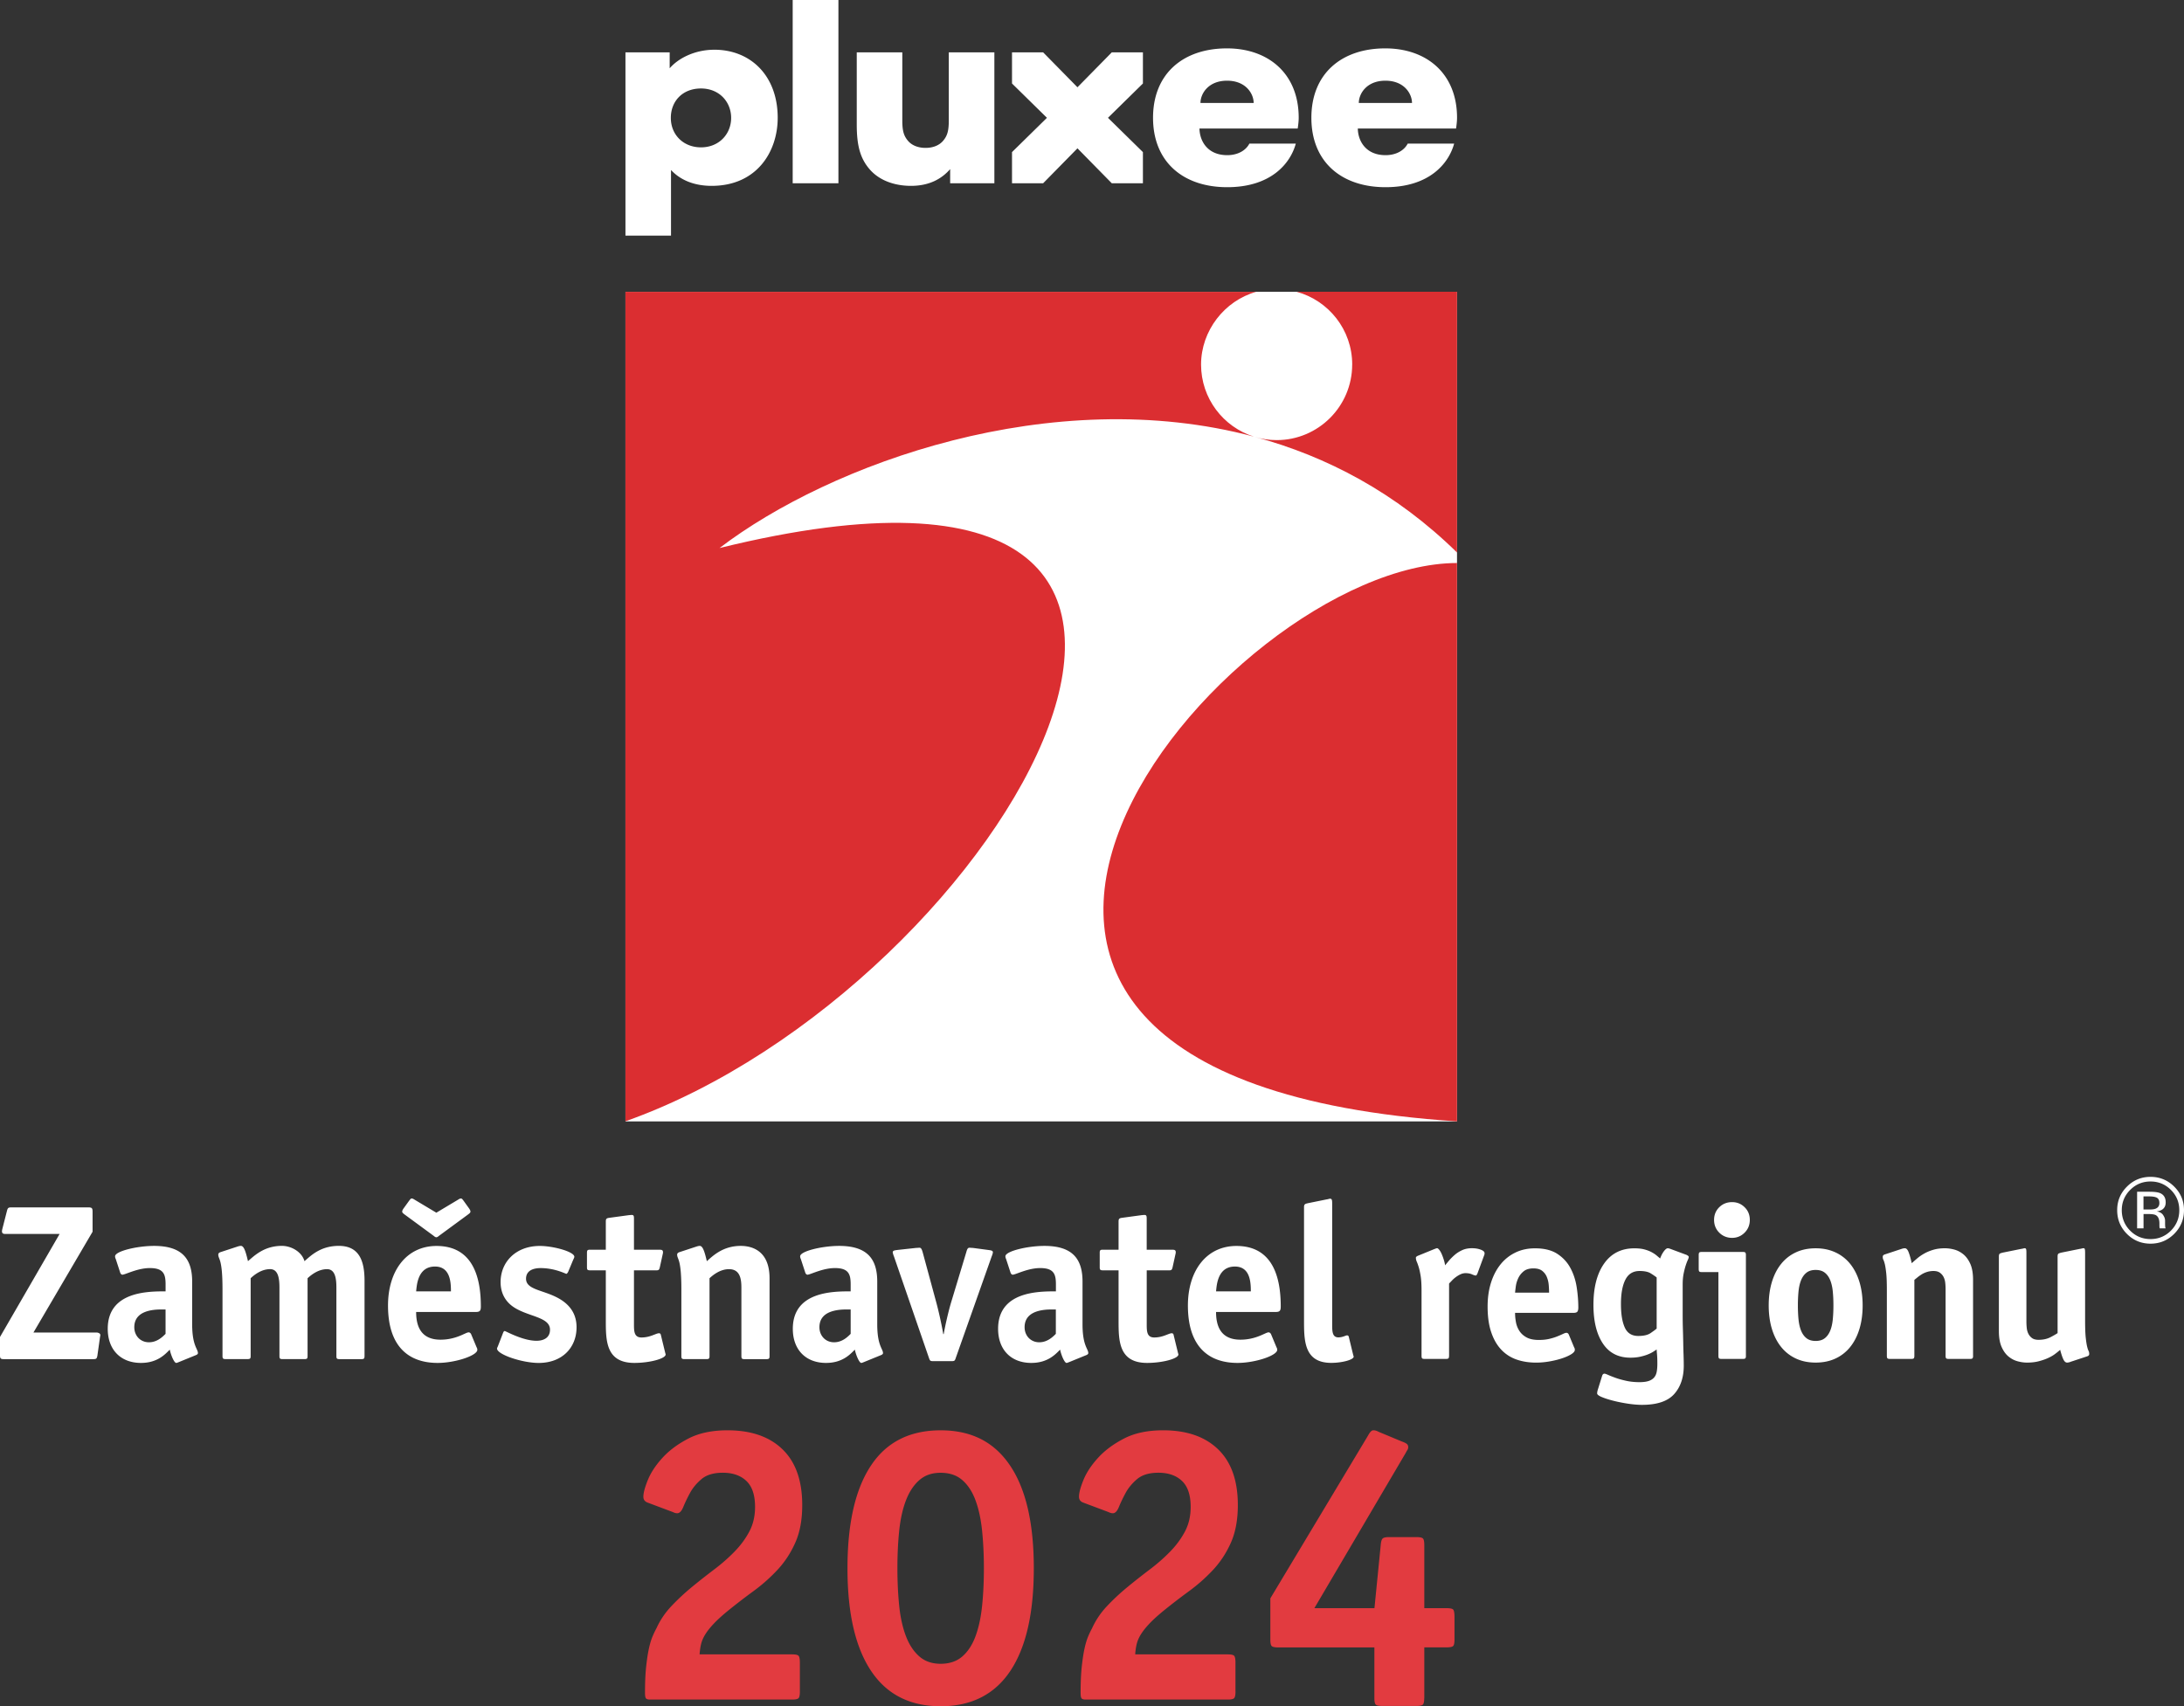 <svg xmlns="http://www.w3.org/2000/svg" viewBox="0 0 849.53 663.75"><rect x="0" y="0" width="849.53" height="663.75" fill="#333333" stroke="none"/><path style="fill:#fff;stroke-width:0" d="M243.29 113.51h323.46v322.73H243.29z"/><path d="M566.75 219.02c-90.28.1-258.15 200.19 0 217.21V219.02z" style="fill:#db2e31;stroke-width:0"/><path d="M279.89 213.19c43.07-32.86 129.4-64.3 207.87-43.33-11.93-3.75-20.57-14.89-20.57-28.04s9.1-24.85 21.48-28.31H243.29v322.68c147.39-52.18 279.13-282.71 36.6-223m246.08-71.37c0 16.23-13.17 29.39-29.39 29.39-2.94 0-5.78-.44-8.46-1.25 27.99 7.54 54.98 21.76 78.64 44.98V113.5h-62.4c12.45 3.41 21.62 14.77 21.62 28.31" style="fill:#db2e31;stroke-width:0"/><path d="M311.14 657.94c0 1.43-.18 2.32-.54 2.68-.36.36-1.2.53-2.52.53h-55.2c-.82 0-1.35-.15-1.61-.46-.25-.31-.38-1.02-.38-2.14 0-4.08.15-7.52.46-10.32.31-2.8.66-5.12 1.07-6.96.4-1.83.86-3.36 1.37-4.59.51-1.22 1.02-2.29 1.53-3.21 1.43-3.16 3.36-6.04 5.81-8.64 2.45-2.6 5.1-5.07 7.95-7.42 2.85-2.34 5.73-4.61 8.64-6.81 2.91-2.19 5.56-4.51 7.95-6.96 2.39-2.44 4.33-5.07 5.81-7.87 1.48-2.8 2.22-5.99 2.22-9.56 0-4.59-1.12-7.95-3.36-10.09-2.25-2.14-5.31-3.21-9.18-3.21-3.57 0-6.32.82-8.26 2.45-1.93 1.63-3.44 3.44-4.51 5.43-1.07 1.99-1.94 3.8-2.6 5.43-.66 1.63-1.45 2.45-2.37 2.45-.52 0-1.07-.15-1.69-.46l-9.78-3.67c-1.13-.41-1.69-1.17-1.69-2.29 0-1.53.59-3.72 1.76-6.58 1.17-2.85 3.06-5.71 5.66-8.56 2.6-2.86 5.96-5.36 10.09-7.5 4.13-2.14 9.2-3.21 15.22-3.21 9.18 0 16.31 2.47 21.41 7.42 5.1 4.95 7.65 12.16 7.65 21.64 0 5.71-.89 10.58-2.68 14.61-1.78 4.03-4.11 7.57-6.96 10.63a66.123 66.123 0 01-9.41 8.33c-3.42 2.5-6.76 5.07-10.02 7.72-2.34 1.93-4.18 3.62-5.5 5.05-1.33 1.43-2.37 2.75-3.13 3.97-.76 1.23-1.3 2.45-1.61 3.67-.31 1.22-.51 2.6-.61 4.13h35.94c1.43 0 2.29.2 2.6.61.31.41.46 1.28.46 2.6v11.16zm90.99-47.87c0 17.54-3.06 30.87-9.17 39.99-6.12 9.13-15.14 13.69-27.07 13.69s-20.95-4.58-27.07-13.76c-6.12-9.18-9.17-22.48-9.17-39.91s3.03-30.74 9.1-39.91c6.06-9.18 15.11-13.76 27.14-13.76s20.82 4.56 26.99 13.68c6.17 9.13 9.25 22.46 9.25 39.99m-36.24 37.15c3.46 0 6.29-.97 8.49-2.9 2.19-1.93 3.9-4.59 5.12-7.95 1.23-3.36 2.07-7.31 2.53-11.85.46-4.54.68-9.35.68-14.45s-.23-9.91-.68-14.45c-.46-4.54-1.3-8.49-2.53-11.85-1.22-3.37-2.93-6.02-5.12-7.95-2.19-1.94-5.02-2.9-8.49-2.9s-6.14.97-8.34 2.9c-2.19 1.93-3.92 4.59-5.2 7.95-1.27 3.36-2.14 7.32-2.6 11.85-.46 4.54-.68 9.35-.68 14.45s.23 9.92.68 14.45c.46 4.54 1.33 8.49 2.6 11.85 1.27 3.37 3.01 6.02 5.2 7.95 2.19 1.94 4.97 2.9 8.34 2.9m114.69 10.71c0 1.43-.18 2.32-.54 2.68-.36.36-1.2.53-2.52.53h-55.2c-.82 0-1.35-.15-1.61-.46-.25-.31-.38-1.02-.38-2.14 0-4.08.15-7.52.46-10.32.31-2.8.66-5.12 1.07-6.96.4-1.83.86-3.36 1.37-4.59.51-1.22 1.02-2.29 1.53-3.21 1.43-3.16 3.36-6.04 5.81-8.64 2.45-2.6 5.1-5.07 7.95-7.42 2.85-2.34 5.73-4.61 8.64-6.81 2.91-2.19 5.56-4.51 7.95-6.96 2.39-2.44 4.33-5.07 5.81-7.87 1.48-2.8 2.22-5.99 2.22-9.56 0-4.59-1.12-7.95-3.36-10.09-2.25-2.14-5.31-3.21-9.18-3.21-3.57 0-6.32.82-8.26 2.45-1.93 1.63-3.44 3.44-4.51 5.43-1.07 1.99-1.94 3.8-2.6 5.43-.66 1.63-1.45 2.45-2.37 2.45-.52 0-1.07-.15-1.69-.46l-9.78-3.67c-1.13-.41-1.69-1.17-1.69-2.29 0-1.53.59-3.72 1.76-6.58 1.17-2.85 3.06-5.71 5.66-8.56 2.6-2.86 5.96-5.36 10.09-7.5 4.13-2.14 9.2-3.21 15.22-3.21 9.18 0 16.31 2.47 21.41 7.42 5.1 4.95 7.65 12.16 7.65 21.64 0 5.71-.89 10.58-2.68 14.61-1.78 4.03-4.11 7.57-6.96 10.63a66.123 66.123 0 01-9.41 8.33c-3.42 2.5-6.76 5.07-10.02 7.72-2.34 1.93-4.18 3.62-5.5 5.05-1.33 1.43-2.37 2.75-3.13 3.97-.76 1.23-1.3 2.45-1.61 3.67-.31 1.22-.51 2.6-.61 4.13h35.94c1.43 0 2.29.2 2.6.61.31.41.46 1.28.46 2.6v11.16zm73.41 2.64c0 1.32-.18 2.16-.53 2.52-.36.36-1.2.53-2.52.53h-13.29c-1.33 0-2.17-.18-2.52-.53s-.53-1.2-.53-2.52v-19.71h-37.27c-1.43 0-2.32-.18-2.67-.53-.36-.36-.53-1.2-.53-2.52v-16.04l38.04-63.39c.71-1.32 1.37-1.99 1.99-1.99.41 0 .76.05 1.07.15.31.1.66.25 1.07.46l9.17 3.82c.61.2 1.15.46 1.6.76.46.3.69.76.69 1.37 0 .41-.1.76-.3 1.07-.21.31-.41.66-.61 1.07l-35.59 60.49h23.37l2.44-24.59c.1-1.22.33-2.04.69-2.44.36-.41 1.2-.61 2.52-.61h10.69c1.32 0 2.16.18 2.52.53.36.36.53 1.25.53 2.67v24.44h8.55c1.43 0 2.32.18 2.67.53.36.36.53 1.4.53 3.13v8.55c0 1.32-.18 2.17-.53 2.52s-1.25.53-2.67.53h-8.55v19.71z" style="fill:#e23b40;stroke-width:0"/><path d="M538.89 31.39c7.37 0 10.35 5.13 10.35 8.66h-20.69c0-3.57 3.01-8.66 10.35-8.66m8.67 24.48c-1.38 2.68-4.53 4.49-8.6 4.49-7.69 0-10.73-5.49-10.81-10.37h38.21c.11-.69.39-2.64.39-4.17 0-17.25-11.87-27-27.92-27-16.91 0-28.74 9.74-28.74 27s11.83 27 28.84 27 24.59-9.21 26.69-16.95h-18.05zm-274.9 1.45c-6.86 0-11.73-4.92-11.73-11.45s4.58-11.45 11.73-11.45 11.73 5.25 11.73 11.45-4.64 11.45-11.73 11.45m5.14-37.97c-7.53 0-13.99 3.32-17.32 7.22v-6.21h-17.2v71.29h17.72V66.13c4.16 4.47 9.94 6.17 15.8 6.17 17.55 0 25.7-13.27 25.7-26.48 0-16.3-10.46-26.48-24.7-26.48M308.34 0h17.79v71.29h-17.79zm60.72 20.37v26.48c0 4.01-.55 5.96-2.2 7.91-1.59 1.88-4.08 2.77-6.84 2.77s-5.26-.89-6.85-2.77c-1.64-1.95-2.19-3.9-2.19-7.91V20.37h-17.72v28.05c0 7.89 1.21 13.03 4.99 17.41 4 4.63 10.12 6.47 16.11 6.47 7.01 0 11.87-2.64 15.23-6.52v5.51h17.2V20.37h-17.72zm75.51 0h-12.11l-13.35 13.58-13.35-13.58h-12.11v12.11l13.59 13.35-13.59 13.34v12.12h12.11l13.35-13.59 13.35 13.59h12.11V59.17l-13.59-13.34 13.59-13.35V20.37zm32.73 11.02c7.37 0 10.35 5.13 10.35 8.66h-20.69c0-3.57 3.01-8.66 10.35-8.66m8.67 24.48c-1.38 2.68-4.53 4.49-8.6 4.49-7.69 0-10.73-5.49-10.81-10.37h38.21c.11-.69.39-2.64.39-4.17 0-17.25-11.87-27-27.92-27-16.91 0-28.74 9.74-28.74 27s11.83 27 28.84 27 24.59-9.21 26.69-16.95h-18.05zM37.92 527.17c-.26 1.46-.43 1.55-1.9 1.55H1.46c-1.2 0-1.46-.26-1.46-1.47v-7.15l23.19-40.08H1.98c-.95 0-1.21-.43-1.21-1.03q0-.34.17-1.03l1.72-6.73c.34-1.29.43-1.55 1.89-1.55H34.2c1.55 0 1.81.26 1.81 1.72v7.76L13 518.38h24.82c.78.17 1.21.43 1.21 1.03 0 .17-.09.43-.17 1.03l-.95 6.72zm31.74 2.67c-.35.09-.78.35-1.12.35-.78 0-2.07-3.02-2.5-5.17-1.72 1.72-4.74 5.17-11.2 5.17-7.93 0-12.93-5.17-12.93-13.27 0-14.57 15.68-14.57 22.5-14.57v-2.68c0-3.88-.69-6.38-6.12-6.38-4.83 0-9.57 2.58-10.69 2.58-.43 0-.78-.51-.86-.86l-1.72-5.26c-.17-.34-.26-.69-.26-1.03 0-1.99 8.53-4.05 15.17-4.05 10.77 0 14.82 4.91 14.82 13.87v16.64c0 8.36 2.24 9.48 2.24 11.2 0 .34-.34.6-.77.77l-6.55 2.67zm-5.26-20.43c-2.16 0-12.16-.69-12.16 6.89 0 3.36 2.41 5.86 5.69 5.86s5.43-2.25 6.47-3.28v-9.48zm77.39 18.1c0 .95-.17 1.21-1.21 1.21h-8.53c-1.03 0-1.2-.26-1.2-1.21v-26.55c0-3.27-.35-7.24-3.62-7.24-3.62 0-6.47 2.5-7.59 3.53v30.25c0 .95-.17 1.21-1.2 1.21h-8.53c-1.03 0-1.21-.26-1.21-1.21v-26.55c0-3.27-.35-7.24-3.62-7.24-3.62 0-6.46 2.5-7.58 3.53v30.25c0 .95-.17 1.21-1.21 1.21h-8.53c-1.03 0-1.21-.26-1.21-1.21v-26.03c0-12.15-1.64-11.46-1.64-13.44 0-.43.34-.78.95-.95l6.55-2.15c.52-.17.95-.26 1.29-.26 1.12 0 1.81 1.89 2.76 5.95 2.59-2.24 6.38-5.95 13.19-5.95 3.7 0 7.76 2.33 8.79 5.95 2.58-2.24 6.29-5.95 13.36-5.95 8.1 0 10 6.11 10 13.61v29.22zm43.62-3.36c.17.26.26.6.26.95 0 2.24-8.62 5.09-15.43 5.09-11.38 0-19.31-6.46-19.31-22.32 0-13.7 7.33-23.18 18.87-23.18 14.65 0 17.24 13.1 17.24 23.53 0 1.64-.35 2.15-1.98 2.15h-23.19c0 4.83 1.38 10.78 9.48 10.78 6.21 0 9.74-2.85 10.95-2.85.43 0 .78.34.95.69l2.16 5.17zm-14.48-43.53c-.34.26-.77.69-1.21.69s-.86-.43-1.21-.69l-11.03-8.1c-.43-.35-1.03-.69-1.03-1.21 0-.43.35-.95.52-1.2l1.99-2.76c.77-1.03.86-1.12 1.2-1.12.43 0 .78.26 1.21.52l8.36 5 8.36-5c.43-.26.77-.52 1.21-.52.35 0 .52.18 1.2 1.12l1.98 2.76c.17.26.52.77.52 1.2 0 .52-.6.86-1.03 1.21l-11.03 8.1zm4.48 21.73c0-3.54-.26-9.65-6.21-9.65-6.72 0-7.07 7.24-7.33 9.65h13.53zm45.59-7.59c-.17.43-.6.78-.69.78-.26 0-4.48-2.24-10-2.24-3.28 0-5.69 1.2-5.69 4.14 0 4.65 7.76 4.31 13.88 8.36 3.36 2.24 5.77 5.51 5.77 10.52 0 7.93-5.6 13.88-14.74 13.88-6.38 0-16.2-3.28-16.2-5.6 0-.26.34-.78.43-1.12l1.9-4.92c.17-.43.34-.77.69-.77s6.98 3.79 12.33 3.79c2.84 0 5.26-1.21 5.26-4.31 0-5-8.45-5-14.14-8.79-2.58-1.72-5.08-4.74-5.08-9.74 0-7.84 5.95-14.05 15.25-14.05 5.26 0 13.44 2.24 13.44 4.22 0 .26-.26.78-.43 1.12l-1.98 4.74zm37.75 31.46c.09.43.17.43.17.69 0 1.64-6.29 3.28-12.15 3.28-11.12 0-11.12-8.7-11.12-16.63v-19.39h-6.12c-1.03 0-1.21-.26-1.21-1.21v-5.6c0-.95.18-1.21 1.21-1.21h6.12v-10.86c0-1.12.17-1.38 1.38-1.55l7.59-1.03c.26 0 .6-.08 1.12-.08.77 0 .86.43.86 1.46v12.07h9.83c.77 0 1.46 0 1.46.95 0 .17 0 .35-.09.69l-1.12 5.09c-.26 1.2-.52 1.29-1.55 1.29h-8.53v20.85c0 2.76 0 5.26 2.93 5.26 3.45 0 5.6-1.64 6.81-1.64.34 0 .61.18.69.52l1.72 7.07zm40.59 1.29c0 .95-.17 1.21-1.21 1.21h-8.53c-1.03 0-1.21-.26-1.21-1.21v-26.55c0-3.27-.43-7.24-4.82-7.24-3.62 0-6.46 2.5-7.58 3.53v30.25c0 .95-.17 1.21-1.21 1.21h-8.53c-1.03 0-1.21-.26-1.21-1.21v-26.03c0-12.15-1.64-11.46-1.64-13.44 0-.43.35-.78.95-.95l6.55-2.15c.52-.17.95-.26 1.29-.26 1.12 0 1.81 1.89 2.76 5.95 2.5-2.24 6.38-5.95 13.19-5.95 4.74 0 11.2 2.15 11.2 12.58v30.25zm36.8 2.33c-.34.09-.77.35-1.12.35-.78 0-2.07-3.02-2.5-5.17-1.72 1.72-4.74 5.17-11.2 5.17-7.93 0-12.93-5.17-12.93-13.27 0-14.57 15.69-14.57 22.5-14.57v-2.68c0-3.88-.69-6.38-6.12-6.38-4.83 0-9.57 2.58-10.69 2.58-.43 0-.78-.51-.86-.86l-1.72-5.26c-.17-.34-.26-.69-.26-1.03 0-1.99 8.53-4.05 15.17-4.05 10.77 0 14.82 4.91 14.82 13.87v16.64c0 8.36 2.24 9.48 2.24 11.2 0 .34-.34.6-.77.77l-6.55 2.67zm-5.25-20.43c-2.15 0-12.15-.69-12.15 6.89 0 3.36 2.41 5.86 5.69 5.86s5.43-2.25 6.46-3.28v-9.48zm40.85 18.97c-.35.95-.43 1.12-1.64 1.12h-7.07c-1.21 0-1.29-.18-1.64-1.12l-13.7-39.73c-.09-.17-.34-.86-.43-1.46 0-.69.6-.78 1.89-.95l7.15-.78c.26 0 1.21-.08 1.38-.08.69 0 .95.86 1.21 1.72l5.26 19.39c.95 3.45 2.24 9.31 2.76 12.5h.17c.52-3.1 1.9-9.14 2.93-12.5l5.86-19.39c.26-.95.52-1.72 1.21-1.72.17 0 1.12.08 1.38.08l5.86.78c1.29.17 1.89.26 1.89.95-.08.6-.34 1.29-.43 1.46l-14.05 39.73zm44.23 1.46c-.35.09-.77.35-1.11.35-.78 0-2.07-3.02-2.5-5.17-1.72 1.72-4.74 5.17-11.2 5.17-7.93 0-12.92-5.17-12.92-13.27 0-14.57 15.68-14.57 22.49-14.57v-2.68c0-3.88-.69-6.38-6.12-6.38-4.82 0-9.57 2.58-10.69 2.58-.43 0-.77-.51-.86-.86l-1.72-5.26c-.17-.34-.26-.69-.26-1.03 0-1.99 8.53-4.05 15.17-4.05 10.78 0 14.83 4.91 14.83 13.87v16.64c0 8.36 2.24 9.48 2.24 11.2 0 .34-.35.6-.77.77l-6.55 2.67zm-5.26-20.43c-2.16 0-12.16-.69-12.16 6.89 0 3.36 2.42 5.86 5.69 5.86s5.43-2.25 6.46-3.28v-9.48zm47.49 16.81c.08.43.17.43.17.69 0 1.64-6.29 3.28-12.15 3.28-11.12 0-11.12-8.7-11.12-16.63v-19.39h-6.12c-1.03 0-1.21-.26-1.21-1.21v-5.6c0-.95.17-1.21 1.21-1.21h6.12v-10.86c0-1.12.17-1.38 1.37-1.55l7.59-1.03c.26 0 .61-.08 1.12-.08.77 0 .86.43.86 1.46v12.07h9.83c.78 0 1.47 0 1.47.95 0 .17 0 .35-.09.69l-1.12 5.09c-.26 1.2-.52 1.29-1.55 1.29h-8.53v20.85c0 2.76 0 5.26 2.93 5.26 3.44 0 5.6-1.64 6.81-1.64.34 0 .6.18.69.52l1.72 7.07zm38.35-2.07c.17.26.26.6.26.95 0 2.24-8.62 5.09-15.43 5.09-11.38 0-19.31-6.46-19.31-22.32 0-13.7 7.33-23.18 18.87-23.18 14.65 0 17.24 13.1 17.24 23.53 0 1.64-.35 2.15-1.98 2.15h-23.18c0 4.83 1.38 10.78 9.48 10.78 6.2 0 9.74-2.85 10.95-2.85.43 0 .77.34.95.69l2.15 5.17zm-10-21.8c0-3.54-.26-9.65-6.2-9.65-6.73 0-7.07 7.24-7.33 9.65h13.53zm39.82 24.73c.09.43.18.43.18.68 0 1.21-4.57 2.41-8.71 2.41-10.6 0-10.6-8.7-10.6-16.63v-43.96c0-1.29.6-1.29 1.64-1.55l7.24-1.47c.26 0 1.03-.26 1.2-.26.69 0 .87.35.87 1.81v46.97c0 2.76 0 5.17 2.41 5.17 1.72 0 2.84-.78 3.36-.78.34 0 .6.17.68.52l1.72 7.07zm319.35-47.1c-2.54 2.54-5.61 3.82-9.21 3.82s-6.67-1.28-9.2-3.82c-2.52-2.54-3.77-5.61-3.77-9.22s1.27-6.63 3.81-9.16c2.53-2.53 5.58-3.79 9.16-3.79s6.67 1.26 9.21 3.79c2.54 2.53 3.81 5.58 3.81 9.16s-1.27 6.67-3.81 9.22zm-17.13-17.09c-2.17 2.18-3.26 4.81-3.26 7.89s1.08 5.76 3.25 7.95c2.17 2.19 4.82 3.28 7.93 3.28s5.75-1.09 7.93-3.28c2.17-2.19 3.26-4.84 3.26-7.95s-1.09-5.72-3.26-7.89c-2.19-2.19-4.83-3.28-7.93-3.28s-5.73 1.09-7.91 3.28zm7.69.72c1.78 0 3.07.17 3.91.51 1.48.61 2.22 1.82 2.22 3.62 0 1.28-.47 2.22-1.4 2.82-.5.32-1.19.55-2.07.69 1.11.18 1.94.64 2.45 1.39.52.75.78 1.48.78 2.2v1.04c0 .33.01.68.03 1.05.02.37.06.62.12.74l.09.18h-2.33l-.03-.14c0-.04-.02-.1-.03-.16l-.05-.46v-1.12c0-1.63-.45-2.71-1.36-3.24-.53-.3-1.48-.45-2.82-.45h-2v5.57h-2.5V463.6h5.01zm2.71 2.32c-.64-.35-1.66-.52-3.06-.52h-2.16v5.1h2.28c1.08 0 1.88-.1 2.41-.31.99-.38 1.49-1.12 1.49-2.2 0-1.02-.32-1.71-.96-2.06zm-275.34 61.52c0 .45-.07.76-.21.93-.14.17-.46.25-.97.25h-8.34c-.51 0-.83-.08-.97-.25-.14-.17-.21-.48-.21-.93v-25.44c0-2.3-.11-4.17-.34-5.6-.23-1.43-.48-2.6-.76-3.5s-.53-1.6-.76-2.11c-.22-.51-.34-1.01-.34-1.52 0-.28.25-.53.76-.76l6.4-2.61c.17-.05.35-.13.55-.21.2-.08.38-.13.55-.13.22 0 .51.21.84.63s.65.95.93 1.6c.28.65.55 1.36.8 2.15.25.79.43 1.54.55 2.27.39-.51.9-1.12 1.52-1.85s1.35-1.46 2.19-2.19c.84-.73 1.81-1.35 2.91-1.85 1.09-.51 2.37-.76 3.83-.76 1.23 0 2.36.18 3.37.55 1.01.37 1.52.83 1.52 1.39 0 .34-.06.62-.17.84l-2.61 7.08c-.06.11-.14.27-.25.46-.11.2-.25.3-.42.3-.28 0-.77-.15-1.47-.46-.7-.31-1.53-.46-2.49-.46-.68 0-1.34.16-1.98.46a11.289 11.289 0 00-3.33 2.44c-.45.48-.82.85-1.09 1.14v28.13zm48.68-3.28c.17.28.25.59.25.93 0 .56-.48 1.14-1.43 1.73-.96.59-2.16 1.12-3.62 1.6s-3.07.87-4.84 1.18c-1.77.31-3.5.46-5.18.46-2.81 0-5.36-.41-7.66-1.22s-4.28-2.1-5.94-3.87-2.95-4.03-3.87-6.78c-.93-2.75-1.39-6.07-1.39-9.94 0-3.37.43-6.44 1.3-9.22.87-2.78 2.11-5.16 3.71-7.16 1.6-1.99 3.54-3.54 5.81-4.63 2.27-1.1 4.81-1.64 7.62-1.64 3.59 0 6.49.72 8.68 2.15 2.19 1.43 3.89 3.27 5.09 5.52 1.21 2.25 2.02 4.73 2.44 7.46.42 2.72.63 5.35.63 7.88 0 .79-.13 1.34-.38 1.64s-.77.46-1.56.46h-22.66c0 1.18.11 2.39.34 3.62.22 1.23.68 2.37 1.35 3.41.68 1.04 1.61 1.88 2.82 2.53 1.21.65 2.79.97 4.76.97 1.52 0 2.87-.14 4.05-.42 1.18-.28 2.22-.6 3.12-.97.9-.36 1.64-.69 2.23-.97.59-.28 1.02-.42 1.3-.42.39 0 .7.22.93.68l2.1 5.05zm-9.77-21.31c0-.84-.04-1.81-.13-2.91-.08-1.09-.32-2.13-.72-3.12a5.8 5.8 0 00-1.81-2.44c-.81-.65-1.95-.97-3.41-.97-1.63 0-2.91.38-3.83 1.14-.93.76-1.63 1.66-2.11 2.7-.48 1.04-.79 2.09-.93 3.16-.14 1.07-.24 1.88-.29 2.44h13.22zm51.97 9.43c0 1.4.03 2.96.08 4.68.06 1.71.1 3.42.13 5.14.03 1.71.07 3.37.13 4.97.05 1.6.08 2.99.08 4.17 0 4.6-1.25 8.3-3.75 11.08-2.5 2.78-6.67 4.17-12.51 4.17-1.63 0-3.45-.16-5.47-.46-2.02-.31-3.92-.69-5.69-1.14-1.77-.45-3.26-.93-4.46-1.43-1.21-.51-1.81-.98-1.81-1.43s.11-1.01.34-1.69l1.6-5.14c.17-.56.48-.84.93-.84.22 0 .71.17 1.47.51s1.73.72 2.9 1.14c1.18.42 2.55.8 4.13 1.14 1.57.34 3.28.51 5.14.51 1.46 0 2.64-.16 3.54-.46s1.6-.76 2.11-1.35c.51-.59.84-1.33 1.01-2.23.17-.9.25-1.94.25-3.12 0-1.46-.04-2.68-.13-3.66s-.13-1.61-.13-1.89c-.34.22-.79.52-1.35.88s-1.26.71-2.11 1.05c-.84.34-1.82.63-2.95.88s-2.39.38-3.79.38c-4.72 0-8.3-1.84-10.74-5.52-2.44-3.68-3.66-8.69-3.66-15.03 0-6.79 1.39-12.16 4.17-16.09 2.78-3.93 6.7-5.9 11.75-5.9 1.52 0 2.81.14 3.87.42s1.99.63 2.78 1.05c.79.42 1.44.85 1.98 1.3.53.45 1 .84 1.39 1.18.06-.17.18-.48.38-.93.2-.45.43-.9.72-1.35.28-.45.59-.84.93-1.18.34-.34.65-.51.93-.51.22 0 .51.06.84.17l6.57 2.44c.17.11.34.22.51.34.17.11.25.25.25.42 0 .28-.13.69-.38 1.22s-.52 1.23-.8 2.1c-.28.87-.55 1.91-.8 3.12-.25 1.21-.38 2.65-.38 4.34v12.55zm-10.1-15.33c-.56-.45-1.33-.98-2.32-1.6-.98-.62-2.43-.93-4.34-.93-2.53 0-4.37 1.12-5.52 3.37-1.15 2.25-1.73 5.39-1.73 9.43s.49 6.92 1.47 9.14c.98 2.22 2.74 3.33 5.26 3.33 2.13 0 3.75-.38 4.84-1.14 1.1-.76 1.87-1.33 2.32-1.73v-19.88zm34.7 30.49c0 .45-.07.76-.21.93-.14.17-.46.25-.97.25h-8.34c-.51 0-.83-.08-.97-.25-.14-.17-.21-.48-.21-.93v-32.6h-6.49c-.51 0-.83-.08-.97-.25-.14-.17-.21-.48-.21-.93v-5.47c0-.45.07-.76.21-.93s.46-.25.97-.25h16c.51 0 .83.09.97.25.14.17.21.48.21.93v39.25zm1.51-52.9c0 1.97-.67 3.62-2.02 4.97s-2.98 2.02-4.89 2.02-3.62-.67-4.97-2.02c-1.35-1.35-2.02-3.01-2.02-4.97s.68-3.61 2.02-4.93c1.35-1.32 3-1.98 4.97-1.98s3.54.66 4.89 1.98c1.35 1.32 2.02 2.96 2.02 4.93zm43.89 33.28c0 3.37-.42 6.43-1.26 9.18s-2.05 5.09-3.62 7.03a15.793 15.793 0 01-5.73 4.46c-2.25 1.04-4.8 1.56-7.66 1.56s-5.42-.52-7.66-1.56a15.902 15.902 0 01-5.73-4.46c-1.57-1.94-2.78-4.28-3.62-7.03-.84-2.75-1.26-5.81-1.26-9.18s.42-6.43 1.26-9.18c.84-2.75 2.05-5.1 3.62-7.03 1.57-1.94 3.48-3.42 5.73-4.46 2.24-1.04 4.8-1.56 7.66-1.56s5.35.52 7.62 1.56a15.87 15.87 0 015.77 4.46c1.57 1.94 2.78 4.28 3.62 7.03s1.26 5.81 1.26 9.18zm-18.28 13.81c1.46 0 2.64-.35 3.54-1.05.9-.7 1.6-1.67 2.11-2.91.51-1.23.84-2.7 1.01-4.38.17-1.69.25-3.51.25-5.48s-.08-3.79-.25-5.47c-.17-1.69-.51-3.14-1.01-4.38-.51-1.23-1.21-2.2-2.11-2.9-.9-.7-2.08-1.05-3.54-1.05s-2.64.35-3.54 1.05c-.9.7-1.6 1.67-2.11 2.9-.51 1.24-.84 2.7-1.01 4.38-.17 1.69-.25 3.51-.25 5.47s.08 3.79.25 5.48c.17 1.68.51 3.14 1.01 4.38.51 1.24 1.21 2.2 2.11 2.91.9.7 2.08 1.05 3.54 1.05zm61.24 5.81c0 .45-.07.76-.21.93-.14.17-.46.25-.97.25h-8.34c-.51 0-.83-.08-.97-.25-.14-.17-.21-.48-.21-.93v-25.94c0-.79-.04-1.6-.13-2.44-.08-.84-.3-1.6-.63-2.28-.34-.67-.82-1.23-1.43-1.68-.62-.45-1.46-.68-2.53-.68-.9 0-1.74.13-2.53.38-.79.25-1.49.58-2.11.97-.62.39-1.17.79-1.64 1.18-.48.39-.86.7-1.14.93v29.56c0 .45-.07.76-.21.93-.14.17-.46.25-.97.25h-8.34c-.51 0-.83-.08-.97-.25-.14-.17-.21-.48-.21-.93v-25.44c0-2.98-.08-5.24-.25-6.78-.17-1.54-.35-2.71-.55-3.5s-.38-1.33-.55-1.64c-.17-.31-.25-.71-.25-1.22 0-.45.31-.76.93-.93l6.4-2.11c.51-.17.93-.25 1.26-.25.56 0 1.04.48 1.43 1.43.39.96.81 2.42 1.26 4.38.62-.56 1.32-1.18 2.11-1.85.79-.67 1.7-1.31 2.74-1.89 1.04-.59 2.22-1.08 3.54-1.47 1.32-.39 2.82-.59 4.51-.59 1.18 0 2.4.17 3.66.51 1.26.34 2.44.96 3.54 1.86 1.09.9 1.99 2.15 2.7 3.75.7 1.6 1.05 3.66 1.05 6.19v29.56zm37.82 2.36c-.51.17-.93.25-1.26.25-.56 0-1.04-.41-1.43-1.22-.39-.81-.82-2.06-1.26-3.75-.56.51-1.23 1.05-2.02 1.64-.79.59-1.71 1.12-2.78 1.6-1.07.48-2.26.88-3.58 1.22-1.32.34-2.82.51-4.51.51-1.18 0-2.4-.17-3.66-.51-1.26-.34-2.44-.95-3.54-1.85-1.09-.9-1.99-2.15-2.7-3.75-.7-1.6-1.05-3.66-1.05-6.19v-28.98c0-.62.14-1 .42-1.14.28-.14.67-.27 1.18-.38l7.08-1.43c.11 0 .34-.04.68-.13.34-.08.56-.13.67-.13.28 0 .46.11.55.34.09.22.13.7.13 1.43v26.79c0 .79.04 1.6.13 2.44.08.84.3 1.6.63 2.27.34.68.82 1.24 1.43 1.69.62.45 1.46.67 2.53.67 1.8 0 3.34-.34 4.63-1.01 1.29-.67 2.22-1.21 2.78-1.6v-29.82c0-.62.14-1 .42-1.14s.67-.27 1.18-.38l7.08-1.43c.11 0 .34-.04.67-.13.34-.08.59-.13.76-.13.22 0 .38.11.46.34s.13.7.13 1.43v26.28c0 2.98.08 5.24.25 6.78.17 1.54.35 2.71.55 3.49.19.79.38 1.34.55 1.64.17.31.25.72.25 1.22 0 .45-.31.76-.93.93l-6.4 2.11z" style="fill:#fff;stroke-width:0"/></svg>
